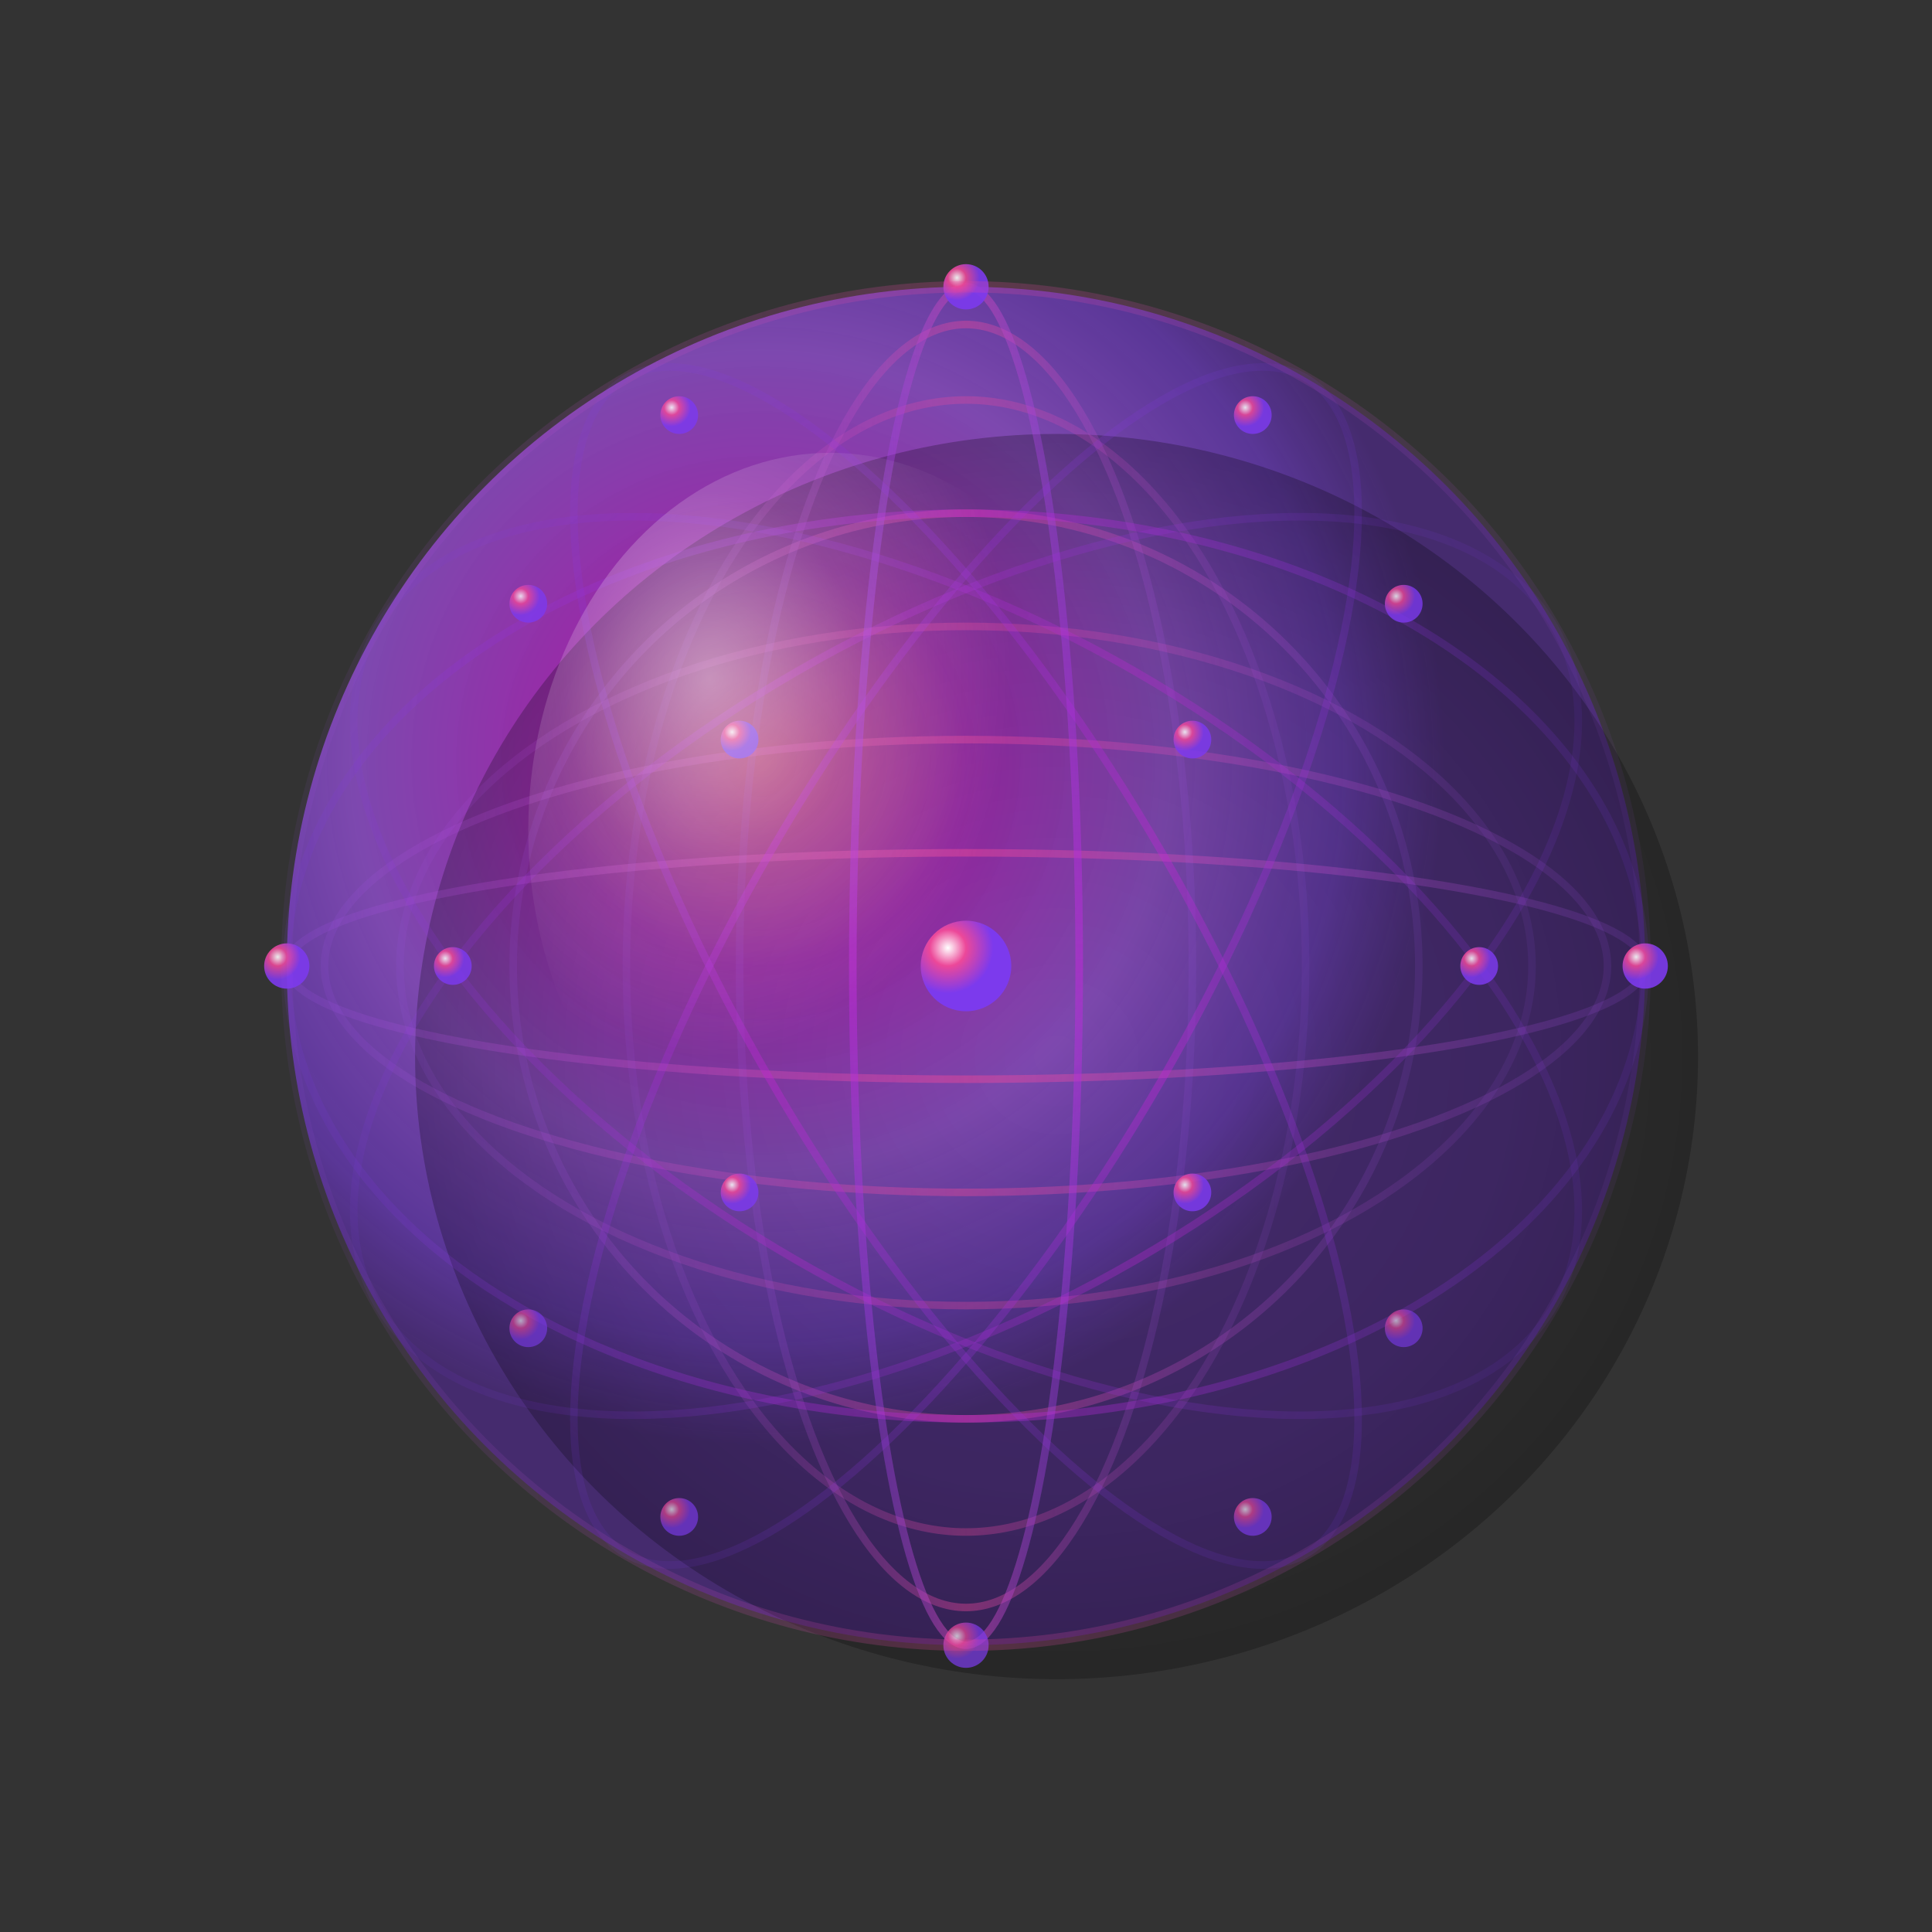 <svg width="512" height="512" viewBox="0 0 512 512" fill="none" xmlns="http://www.w3.org/2000/svg">
  <rect x="0" y="0" width="512" height="512" fill="#333333" stroke="none"/>
  <defs>
    <!-- Main sphere gradient with 3D lighting -->
    <radialGradient id="sphereGradient" cx="35%" cy="35%">
      <stop offset="0%" style="stop-color:#ec4899;stop-opacity:0.9" />
      <stop offset="30%" style="stop-color:#c026d3;stop-opacity:0.8" />
      <stop offset="60%" style="stop-color:#a855f7;stop-opacity:0.7" />
      <stop offset="85%" style="stop-color:#7c3aed;stop-opacity:0.6" />
      <stop offset="100%" style="stop-color:#5b21b6;stop-opacity:0.5" />
    </radialGradient>
    
    <!-- Shine/highlight gradient -->
    <radialGradient id="shineGradient" cx="30%" cy="30%">
      <stop offset="0%" style="stop-color:#ffffff;stop-opacity:0.6" />
      <stop offset="50%" style="stop-color:#ffffff;stop-opacity:0.2" />
      <stop offset="100%" style="stop-color:#ffffff;stop-opacity:0" />
    </radialGradient>
    
    <!-- Shadow gradient -->
    <radialGradient id="shadowGradient" cx="50%" cy="50%">
      <stop offset="0%" style="stop-color:#000000;stop-opacity:0" />
      <stop offset="70%" style="stop-color:#000000;stop-opacity:0.3" />
      <stop offset="100%" style="stop-color:#000000;stop-opacity:0.6" />
    </radialGradient>
    
    <!-- Network line gradients for depth -->
    <linearGradient id="lineGradient1" x1="0%" y1="0%" x2="100%" y2="0%">
      <stop offset="0%" style="stop-color:#a855f7;stop-opacity:0.2" />
      <stop offset="50%" style="stop-color:#ec4899;stop-opacity:0.8" />
      <stop offset="100%" style="stop-color:#a855f7;stop-opacity:0.2" />
    </linearGradient>
    
    <linearGradient id="lineGradient2" x1="0%" y1="0%" x2="0%" y2="100%">
      <stop offset="0%" style="stop-color:#7c3aed;stop-opacity:0.2" />
      <stop offset="50%" style="stop-color:#c026d3;stop-opacity:0.8" />
      <stop offset="100%" style="stop-color:#7c3aed;stop-opacity:0.2" />
    </linearGradient>
    
    <!-- Node gradient for 3D effect -->
    <radialGradient id="nodeGradient" cx="30%" cy="30%">
      <stop offset="0%" style="stop-color:#ffffff;stop-opacity:1" />
      <stop offset="40%" style="stop-color:#ec4899;stop-opacity:1" />
      <stop offset="100%" style="stop-color:#7c3aed;stop-opacity:1" />
    </radialGradient>
  </defs>
  
  <!-- Base sphere with 3D gradient -->
  <circle cx="256" cy="256" r="180" fill="url(#sphereGradient)" opacity="0.9"/>
  
  <!-- Darker back shadow layer -->
  <ellipse cx="280" cy="280" rx="170" ry="165" fill="url(#shadowGradient)" opacity="0.4"/>
  
  <!-- Latitude lines (horizontal curves) with 3D perspective -->
  <ellipse cx="256" cy="256" rx="180" ry="30" fill="none" stroke="url(#lineGradient1)" stroke-width="2" opacity="0.6"/>
  <ellipse cx="256" cy="256" rx="170" ry="60" fill="none" stroke="url(#lineGradient1)" stroke-width="2" opacity="0.5"/>
  <ellipse cx="256" cy="256" rx="150" ry="90" fill="none" stroke="url(#lineGradient1)" stroke-width="2" opacity="0.4"/>
  <ellipse cx="256" cy="256" rx="120" ry="120" fill="none" stroke="url(#lineGradient1)" stroke-width="2" opacity="0.5"/>
  <ellipse cx="256" cy="256" rx="90" ry="150" fill="none" stroke="url(#lineGradient1)" stroke-width="2" opacity="0.4"/>
  <ellipse cx="256" cy="256" rx="60" ry="170" fill="none" stroke="url(#lineGradient1)" stroke-width="2" opacity="0.5"/>
  <ellipse cx="256" cy="256" rx="30" ry="180" fill="none" stroke="url(#lineGradient1)" stroke-width="2" opacity="0.6"/>
  
  <!-- Longitude lines (vertical curves) with 3D perspective -->
  <ellipse cx="256" cy="256" rx="30" ry="180" fill="none" stroke="url(#lineGradient2)" stroke-width="2" opacity="0.6" transform="rotate(0 256 256)"/>
  <ellipse cx="256" cy="256" rx="60" ry="180" fill="none" stroke="url(#lineGradient2)" stroke-width="2" opacity="0.5" transform="rotate(30 256 256)"/>
  <ellipse cx="256" cy="256" rx="90" ry="180" fill="none" stroke="url(#lineGradient2)" stroke-width="2" opacity="0.4" transform="rotate(60 256 256)"/>
  <ellipse cx="256" cy="256" rx="120" ry="180" fill="none" stroke="url(#lineGradient2)" stroke-width="2" opacity="0.5" transform="rotate(90 256 256)"/>
  <ellipse cx="256" cy="256" rx="90" ry="180" fill="none" stroke="url(#lineGradient2)" stroke-width="2" opacity="0.4" transform="rotate(120 256 256)"/>
  <ellipse cx="256" cy="256" rx="60" ry="180" fill="none" stroke="url(#lineGradient2)" stroke-width="2" opacity="0.5" transform="rotate(150 256 256)"/>
  
  <!-- Connection nodes with 3D gradient -->
  <!-- Top hemisphere nodes -->
  <circle cx="256" cy="76" r="6" fill="url(#nodeGradient)" opacity="0.9">
    <animate attributeName="opacity" values="0.9;1;0.9" dur="2s" repeatCount="indefinite"/>
  </circle>
  <circle cx="180" cy="110" r="5" fill="url(#nodeGradient)" opacity="0.85"/>
  <circle cx="332" cy="110" r="5" fill="url(#nodeGradient)" opacity="0.85"/>
  <circle cx="140" cy="160" r="5" fill="url(#nodeGradient)" opacity="0.8"/>
  <circle cx="372" cy="160" r="5" fill="url(#nodeGradient)" opacity="0.8"/>
  
  <!-- Middle nodes -->
  <circle cx="76" cy="256" r="6" fill="url(#nodeGradient)" opacity="0.9"/>
  <circle cx="436" cy="256" r="6" fill="url(#nodeGradient)" opacity="0.9"/>
  <circle cx="120" cy="256" r="5" fill="url(#nodeGradient)" opacity="0.85"/>
  <circle cx="392" cy="256" r="5" fill="url(#nodeGradient)" opacity="0.85"/>
  
  <!-- Center intersections -->
  <circle cx="196" cy="196" r="5" fill="url(#nodeGradient)" opacity="0.85"/>
  <circle cx="316" cy="196" r="5" fill="url(#nodeGradient)" opacity="0.85"/>
  <circle cx="196" cy="316" r="5" fill="url(#nodeGradient)" opacity="0.85"/>
  <circle cx="316" cy="316" r="5" fill="url(#nodeGradient)" opacity="0.85"/>
  
  <!-- Bottom hemisphere nodes (darker, further away) -->
  <circle cx="256" cy="436" r="6" fill="url(#nodeGradient)" opacity="0.7">
    <animate attributeName="opacity" values="0.7;0.8;0.7" dur="2s" repeatCount="indefinite" begin="1s"/>
  </circle>
  <circle cx="180" cy="402" r="5" fill="url(#nodeGradient)" opacity="0.65"/>
  <circle cx="332" cy="402" r="5" fill="url(#nodeGradient)" opacity="0.65"/>
  <circle cx="140" cy="352" r="5" fill="url(#nodeGradient)" opacity="0.6"/>
  <circle cx="372" cy="352" r="5" fill="url(#nodeGradient)" opacity="0.6"/>
  
  <!-- Center core node with pulse animation -->
  <circle cx="256" cy="256" r="12" fill="url(#nodeGradient)">
    <animate attributeName="r" values="12;15;12" dur="2s" repeatCount="indefinite"/>
    <animate attributeName="opacity" values="1;0.8;1" dur="2s" repeatCount="indefinite"/>
  </circle>
  
  <!-- Highlight/shine overlay for 3D effect -->
  <ellipse cx="220" cy="220" rx="80" ry="100" fill="url(#shineGradient)" opacity="0.8"/>
  
  <!-- Subtle rim light on edge -->
  <circle cx="256" cy="256" r="180" fill="none" stroke="url(#lineGradient1)" stroke-width="3" opacity="0.3"/>
</svg>
